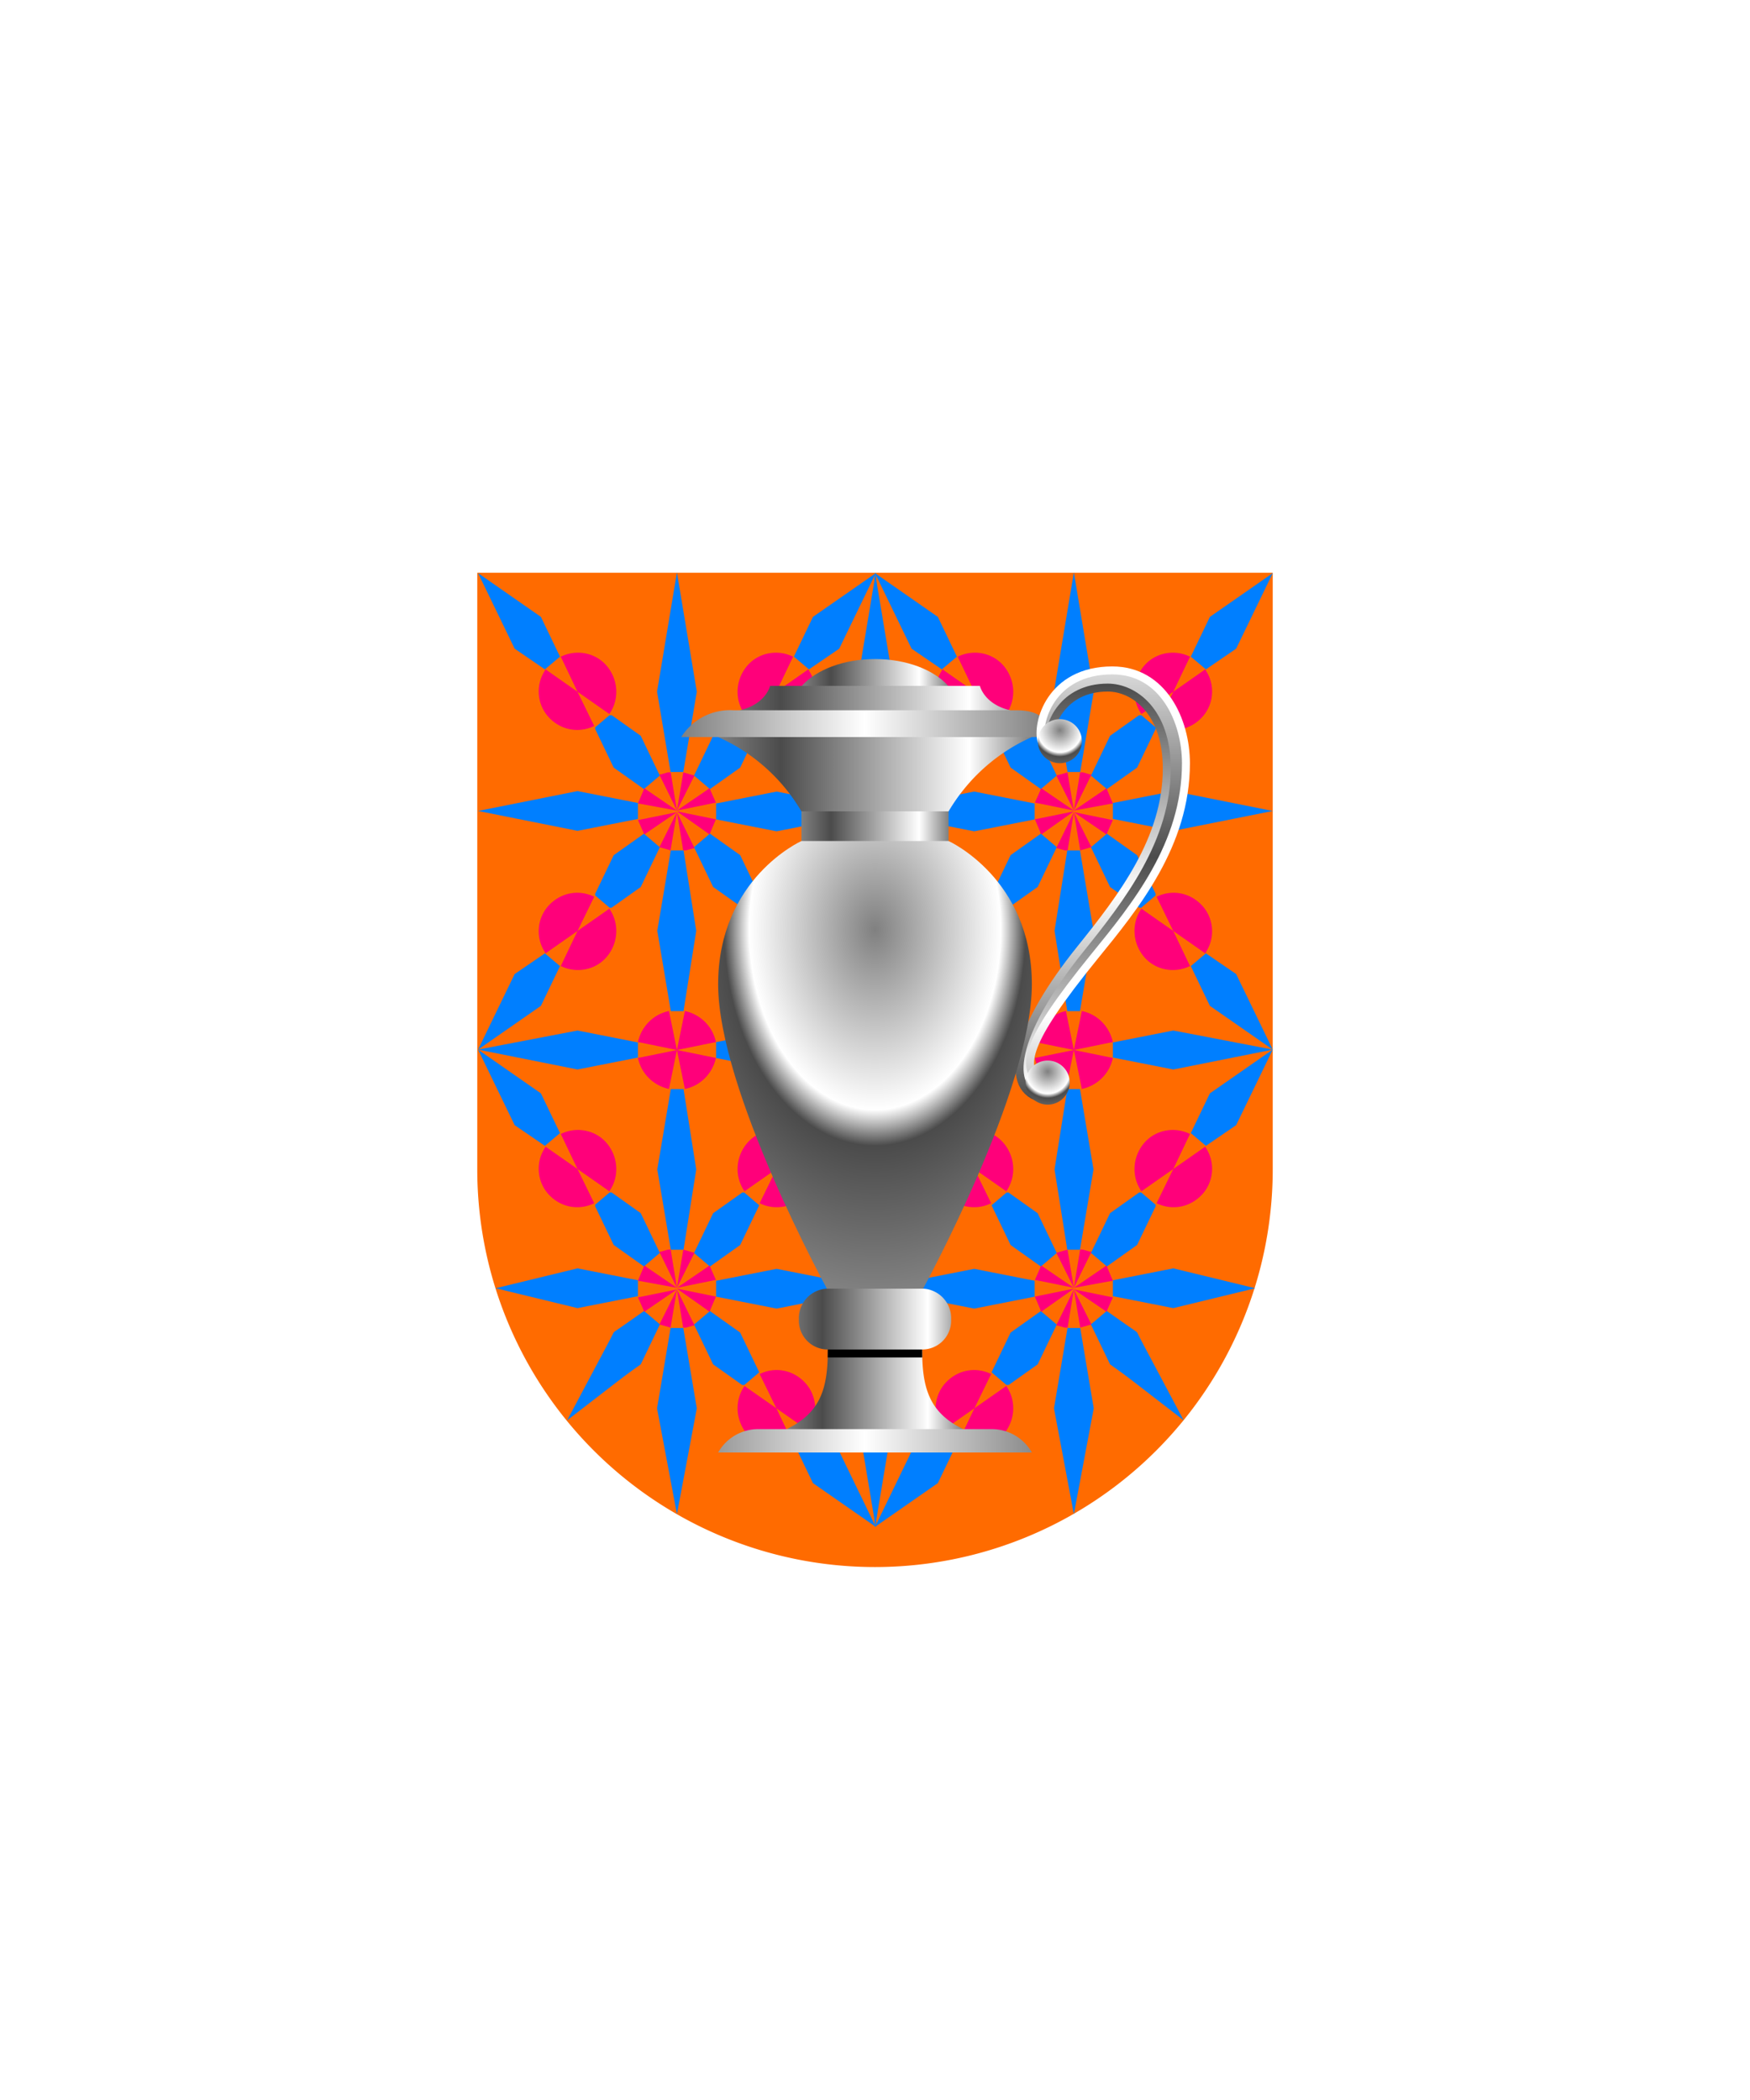 <svg xmlns="http://www.w3.org/2000/svg" xmlns:xlink="http://www.w3.org/1999/xlink" viewBox="0 0 220 264"><symbol id="fi286-d" viewBox="-26 -60.8 51 120"><path d="m17.1-6.3-2.4-5 1.9-1.6 3.8 2.6L25-.8l-7.9-5.5zm-2.4 16 2.4-5L25-.8l-4.6 9.5-3.8 2.6-1.9-1.6zM.8 34.1l1.7 10.1-2.5 15-2.5-15 1.7-10.1H.8zm4.1-5.9 7.6-1.5L25 29.2l-12.5 2.5-7.6-1.5v-2zm0-30 7.6-1.5L25-.8 12.5 1.6 4.9.1v-1.9zM2.2-35.3l2.4-5 9.2-7.1-5.9 11.1-3.8 2.6-1.9-1.6zm-1.4-.5H-.8l-1.7-10.1L0-59.2l2.5 13.3L.8-35.8zm4.1 4 7.6-1.5 10.3 2.5-10.3 2.5-7.6-1.5v-2zm-25.3 81.4 3.8-2.6 1.9 1.6-2.4 5-7.9 5.5 4.6-9.5zm37-2.6 3.8 2.6 4.6 9.5-7.9-5.5-2.4-5 1.9-1.6zm-40.8-12.9 1.7 10.1-2.5 15-1-15 1-10.1h1.6-.8zm-.8-94.9 7.9 5.5 2.4 5-1.9 1.6-3.8-2.6-4.6-9.5zm1.6 25H-25l-1-10.1 1-15 2.5 15-1.7 10.1h.8z" fill="#007fff"/></symbol><symbol id="fi286-b" viewBox="-4.1 -4.7 8.2 9.3"><path d="m-4.1 3 2.4-5 3.8-2.7 2 1.7-2.4 5-3.8 2.7-2-1.7z" fill="#007fff"/></symbol><symbol id="fi286-e" viewBox="-18.2 -21.7 36.3 43.3"><path d="m-4.7 12-7.6-1.5v-2L-4.7 7l7.6 1.5v2zM7 4.6 5.4-5.5 7-15.6h1.6l1.7 10.1L8.6 4.6H7zM-4.7-18l7.6-1.5v-1l-7.6-1.2-7.6 1.2v1z" fill="#007fff"/><use height="20.2" overflow="visible" transform="translate(-16.44 -5.49)" width="3.5" x="-1.7" xlink:href="#fi286-a" y="-10.1"/><use height="9.3" overflow="visible" transform="translate(1.58 17.01)" width="8.2" x="-4.1" xlink:href="#fi286-b" y="-4.7"/><use height="9.3" overflow="visible" transform="matrix(-1 0 0 1 14.08 17.01)" width="8.2" x="-4.1" xlink:href="#fi286-b" y="-4.7"/><use height="9.3" overflow="visible" transform="rotate(180 7.04 1)" width="8.2" x="-4.1" xlink:href="#fi286-b" y="-4.7"/><use height="9.3" overflow="visible" transform="matrix(1 0 0 -1 1.58 2.01)" width="8.2" x="-4.1" xlink:href="#fi286-b" y="-4.7"/><use height="9.3" overflow="visible" transform="matrix(-1 0 0 1 -10.92 -12.99)" width="8.2" x="-4.1" xlink:href="#fi286-b" y="-4.7"/></symbol><symbol id="fi286-g" viewBox="-4.9 -4.9 9.8 9.8"><path d="M-4.1 2.9 0 .1l-4.9 1 .8 1.8zM0 .1l-2.2 4.4 1.4.4L0 .1zm4.1 2.8L4.9 1 0 .1l4.1 2.8zM0 .1.8 5l1.4-.4L0 .1zm-4.1-3L-4.9-1 0 0l-4.1-2.9zM0-.1-.8-5l-1.4.4L0-.1zm4.1-2.8L0-.1l4.9-1-.8-1.8zM0-.1l2.2-4.4-1.4-.4L0-.1z" fill="#ff007a"/></symbol><symbol id="fi286-c" viewBox="-17.4 10.2 9.8 9.8"><path d="m-8.5 12.3-4 2.8-2.1 4.4c2 1 4.5.5 5.9-1.3 1.4-1.8 1.4-4.2.2-5.9zm-4 2.8-4 2.8a4.8 4.8 0 0 1 .2-5.8c1.5-1.8 3.9-2.3 5.9-1.3l-2.1 4.3z" fill="#ff007a"/></symbol><symbol id="fi286-f" viewBox="-4.9 -4.9 9.8 9.8"><path d="M-4.9-1 0 0l-1-4.9c-2 .4-3.5 2-3.9 3.9zm0 2L0 0l-1 4.9C-2.9 4.5-4.5 3-4.9 1zM1 4.9 0 0l4.9 1C4.5 2.9 3 4.5 1 4.9zM0 0l1-4.9C2.9-4.5 4.5-3 4.9-1L0 0z" fill="#ff007a"/></symbol><symbol id="fi286-a" viewBox="-1.7 -10.1 3.5 20.2"><path d="M.1-10.1 1.7 0 .1 10.1h-.8L-1.7 0l1-10.1h.8z" fill="#007fff"/></symbol><symbol id="fi286-h" viewBox="-25.5 -60 51 120"><use height="9.8" overflow="visible" transform="translate(.5 29.94)" width="9.8" x="-17.4" xlink:href="#fi286-c" y="10.2"/><use height="9.8" overflow="visible" transform="matrix(-1 0 0 1 .5 29.94)" width="9.8" x="-17.4" xlink:href="#fi286-c" y="10.2"/><use height="9.8" overflow="visible" transform="matrix(1 0 0 -1 .5 30.06)" width="9.8" x="-17.4" xlink:href="#fi286-c" y="10.2"/><use height="9.8" overflow="visible" transform="rotate(180 .25 15.03)" width="9.8" x="-17.4" xlink:href="#fi286-c" y="10.2"/><use height="9.8" overflow="visible" transform="translate(.5 -30.06)" width="9.8" x="-17.4" xlink:href="#fi286-c" y="10.2"/><use height="9.8" overflow="visible" transform="matrix(-1 0 0 1 .5 -30.06)" width="9.8" x="-17.4" xlink:href="#fi286-c" y="10.2"/><use height="9.8" overflow="visible" transform="matrix(1 0 0 -1 .5 -29.94)" width="9.8" x="-17.4" xlink:href="#fi286-c" y="10.2"/><use height="120" overflow="visible" transform="translate(.5 .85)" width="51" x="-26" xlink:href="#fi286-d" y="-60.8"/><use height="43.3" overflow="visible" transform="translate(-7.33 20.49)" width="36.3" x="-18.2" xlink:href="#fi286-e" y="-21.7"/><use height="43.3" overflow="visible" transform="matrix(1 0 0 -1 -7.33 -20.51)" width="36.3" x="-18.2" xlink:href="#fi286-e" y="-21.7"/><use height="9.8" overflow="visible" transform="translate(.5)" width="9.8" x="-4.9" xlink:href="#fi286-f" y="-4.9"/><use height="9.8" overflow="visible" transform="translate(.5 30)" width="9.8" x="-4.9" xlink:href="#fi286-g" y="-4.9"/><use height="9.8" overflow="visible" transform="translate(.5 -30)" width="9.8" x="-4.9" xlink:href="#fi286-g" y="-4.9"/></symbol><path d="M60 72v75a50 50 0 0 0 50 50 50 50 0 0 0 50-50V72Z" fill="#ff6b00"/><use height="9.8" overflow="visible" transform="matrix(1 0 0 -1 110 132)" width="9.8" x="-4.9" xlink:href="#fi286-f" y="-4.9"/><use height="9.8" overflow="visible" transform="matrix(1 0 0 -1 110 162)" width="9.8" x="-4.9" xlink:href="#fi286-f" y="-4.9"/><use height="9.8" overflow="visible" transform="matrix(1 0 0 -1 110 102)" width="9.8" x="-4.9" xlink:href="#fi286-f" y="-4.9"/><use height="120" overflow="visible" transform="matrix(1 0 0 -1 134.5 132)" width="51" x="-25.5" xlink:href="#fi286-h" y="-60"/><use height="120" overflow="visible" transform="rotate(180 42.8 66)" width="51" x="-25.5" xlink:href="#fi286-h" y="-60"/><defs><linearGradient gradientUnits="userSpaceOnUse" id="h40-a" x1="100.75" x2="119.25" y1="96.49" y2="96.49"><stop offset="0" stop-color="gray"/><stop offset=".2" stop-color="#4b4b4b"/><stop offset=".8" stop-color="#fff"/><stop offset="1" stop-color="gray"/></linearGradient><linearGradient id="h40-e" x1="98.9" x2="121.1" xlink:href="#h40-a" y1="170.71" y2="170.71"/><linearGradient id="h40-f" x1="90.28" x2="129.72" xlink:href="#h40-a" y1="94.11" y2="94.11"/><linearGradient gradientUnits="userSpaceOnUse" id="h40-g" x1="85.64" x2="131.75" y1="135.94" y2="135.94"><stop offset="0" stop-color="gray"/><stop offset=".5" stop-color="#fff"/><stop offset="1" stop-color="gray"/></linearGradient><linearGradient gradientTransform="matrix(1 0 0 -1 0 264)" gradientUnits="userSpaceOnUse" id="h40-b" x1="138.92" x2="138.92" y1="126.93" y2="185.54"><stop offset="0" stop-color="#fff"/><stop offset=".5" stop-color="#4b4b4b"/><stop offset="1" stop-color="#fff"/></linearGradient><linearGradient gradientUnits="userSpaceOnUse" id="h40-h" x1="137.43" x2="137.43" y1="138.48" y2="85.94"><stop offset="0" stop-color="#4b4b4b"/><stop offset=".5" stop-color="#fff"/><stop offset="1" stop-color="#4b4b4b"/></linearGradient><linearGradient id="h40-i" x1="139.29" x2="139.29" xlink:href="#h40-b" y1="136.29" y2="83.78"/><radialGradient cx=".5" cy=".25" id="h40-c" r="1"><stop offset="0" stop-color="gray"/><stop offset=".5" stop-color="#fff"/><stop offset=".6" stop-color="#4b4b4b"/><stop offset="1" stop-color="gray"/></radialGradient><radialGradient cx=".5" cy=".2" id="h40-k" r=".8" xlink:href="#h40-c"/><symbol id="h40-j" viewBox="0 0 5.54 5.54"><path d="M2.77 5.54A2.77 2.77 0 1 0 0 2.77a2.77 2.77 0 0 0 2.77 2.77Z" fill="url(#h40-c)"/></symbol><filter id="h40-d"><feDropShadow dx="0" dy="2" stdDeviation="0"/></filter></defs><g filter="url(#h40-d)"><path d="M119.2 86.22c-1.77-2-5.23-3.37-9.2-3.37s-7.43 1.37-9.2 3.38l-.05 15.77v8.13h18.5V102Z" fill="url(#h40-a)"/><path d="M115.93 169.65a3.63 3.63 0 0 0 3.64-3.77 3.72 3.72 0 0 0-3.52-3.88l-6.05-1.71-6.05 1.71a3.72 3.72 0 0 0-3.52 3.88 3.63 3.63 0 0 0 3.64 3.77c0 4.6-.74 7.89-5.17 10l11.1 1.48 11.1-1.47c-4.43-2.12-5.17-5.42-5.17-10Z" fill="url(#h40-e)"/><path d="M126.97 89.29c-3.28-.79-3.78-3.07-3.78-3.07H96.81s-.5 2.28-3.78 3.07l-2.75 3.37a22.97 22.97 0 0 1 10.47 9.34h18.5a22.97 22.97 0 0 1 10.47-9.34Z" fill="url(#h40-f)"/><path d="m115.94 170.65-.01-1h-11.86l-.01 1Z"/><path d="M131.67 92.66H85.64a7.24 7.24 0 0 1 6.57-3.37h35.58c4.85 0 3.88 3.37 3.88 3.37Zm-7 87H95.33a5.8 5.8 0 0 0-5.05 2.94h39.44a5.8 5.8 0 0 0-5.05-2.94Z" fill="url(#h40-g)"/><path d="M130.47 137.58s-6.97-2.8 5.14-18.01c5.05-6.53 11.07-14.25 11.07-22.97 0-8.24-5.27-10.16-7.42-10.16-7.37 0-6.78 6.52-6.78 6.57l-1.63.65s-2.1-9.38 9.15-9.38c7.55 0 9.36 8.12 9.36 11.62 0 10.4-6.92 18.17-11.99 24.62-9.26 11.76-8.17 14.4-7.16 16.07Z" fill="url(#h40-b)"/><path d="M130.65 138c-4.68-1.46-2.6-9.03 5.16-18.68 5.22-6.49 10.87-13.83 10.87-22.72 0-7.16-4.12-10.16-7.42-10.16-5.75 0-7.37 4.77-7.3 6.27" fill="none" stroke="url(#h40-h)"/><path d="M130.94 93.2c-.68-2.23 1.1-8.92 8.89-8.92 6.39 0 9.26 6.32 9.26 11.67 0 10.22-6.37 17.99-11.5 24.29-9.11 11.2-8.84 13.62-7.2 15.74" fill="none" stroke="url(#h40-i)"/><use height="5.54" transform="translate(130.47 90.41)" width="5.54" xlink:href="#h40-j"/><path d="M119.25 105.73h-18.5s-10.47 4.7-10.47 18.01S103.95 162 103.95 162h12.1s13.67-24.96 13.67-38.26-10.47-18.01-10.47-18.01Z" fill="url(#h40-k)"/><use height="5.54" transform="translate(128.94 133.33)" width="5.54" xlink:href="#h40-j"/></g></svg>